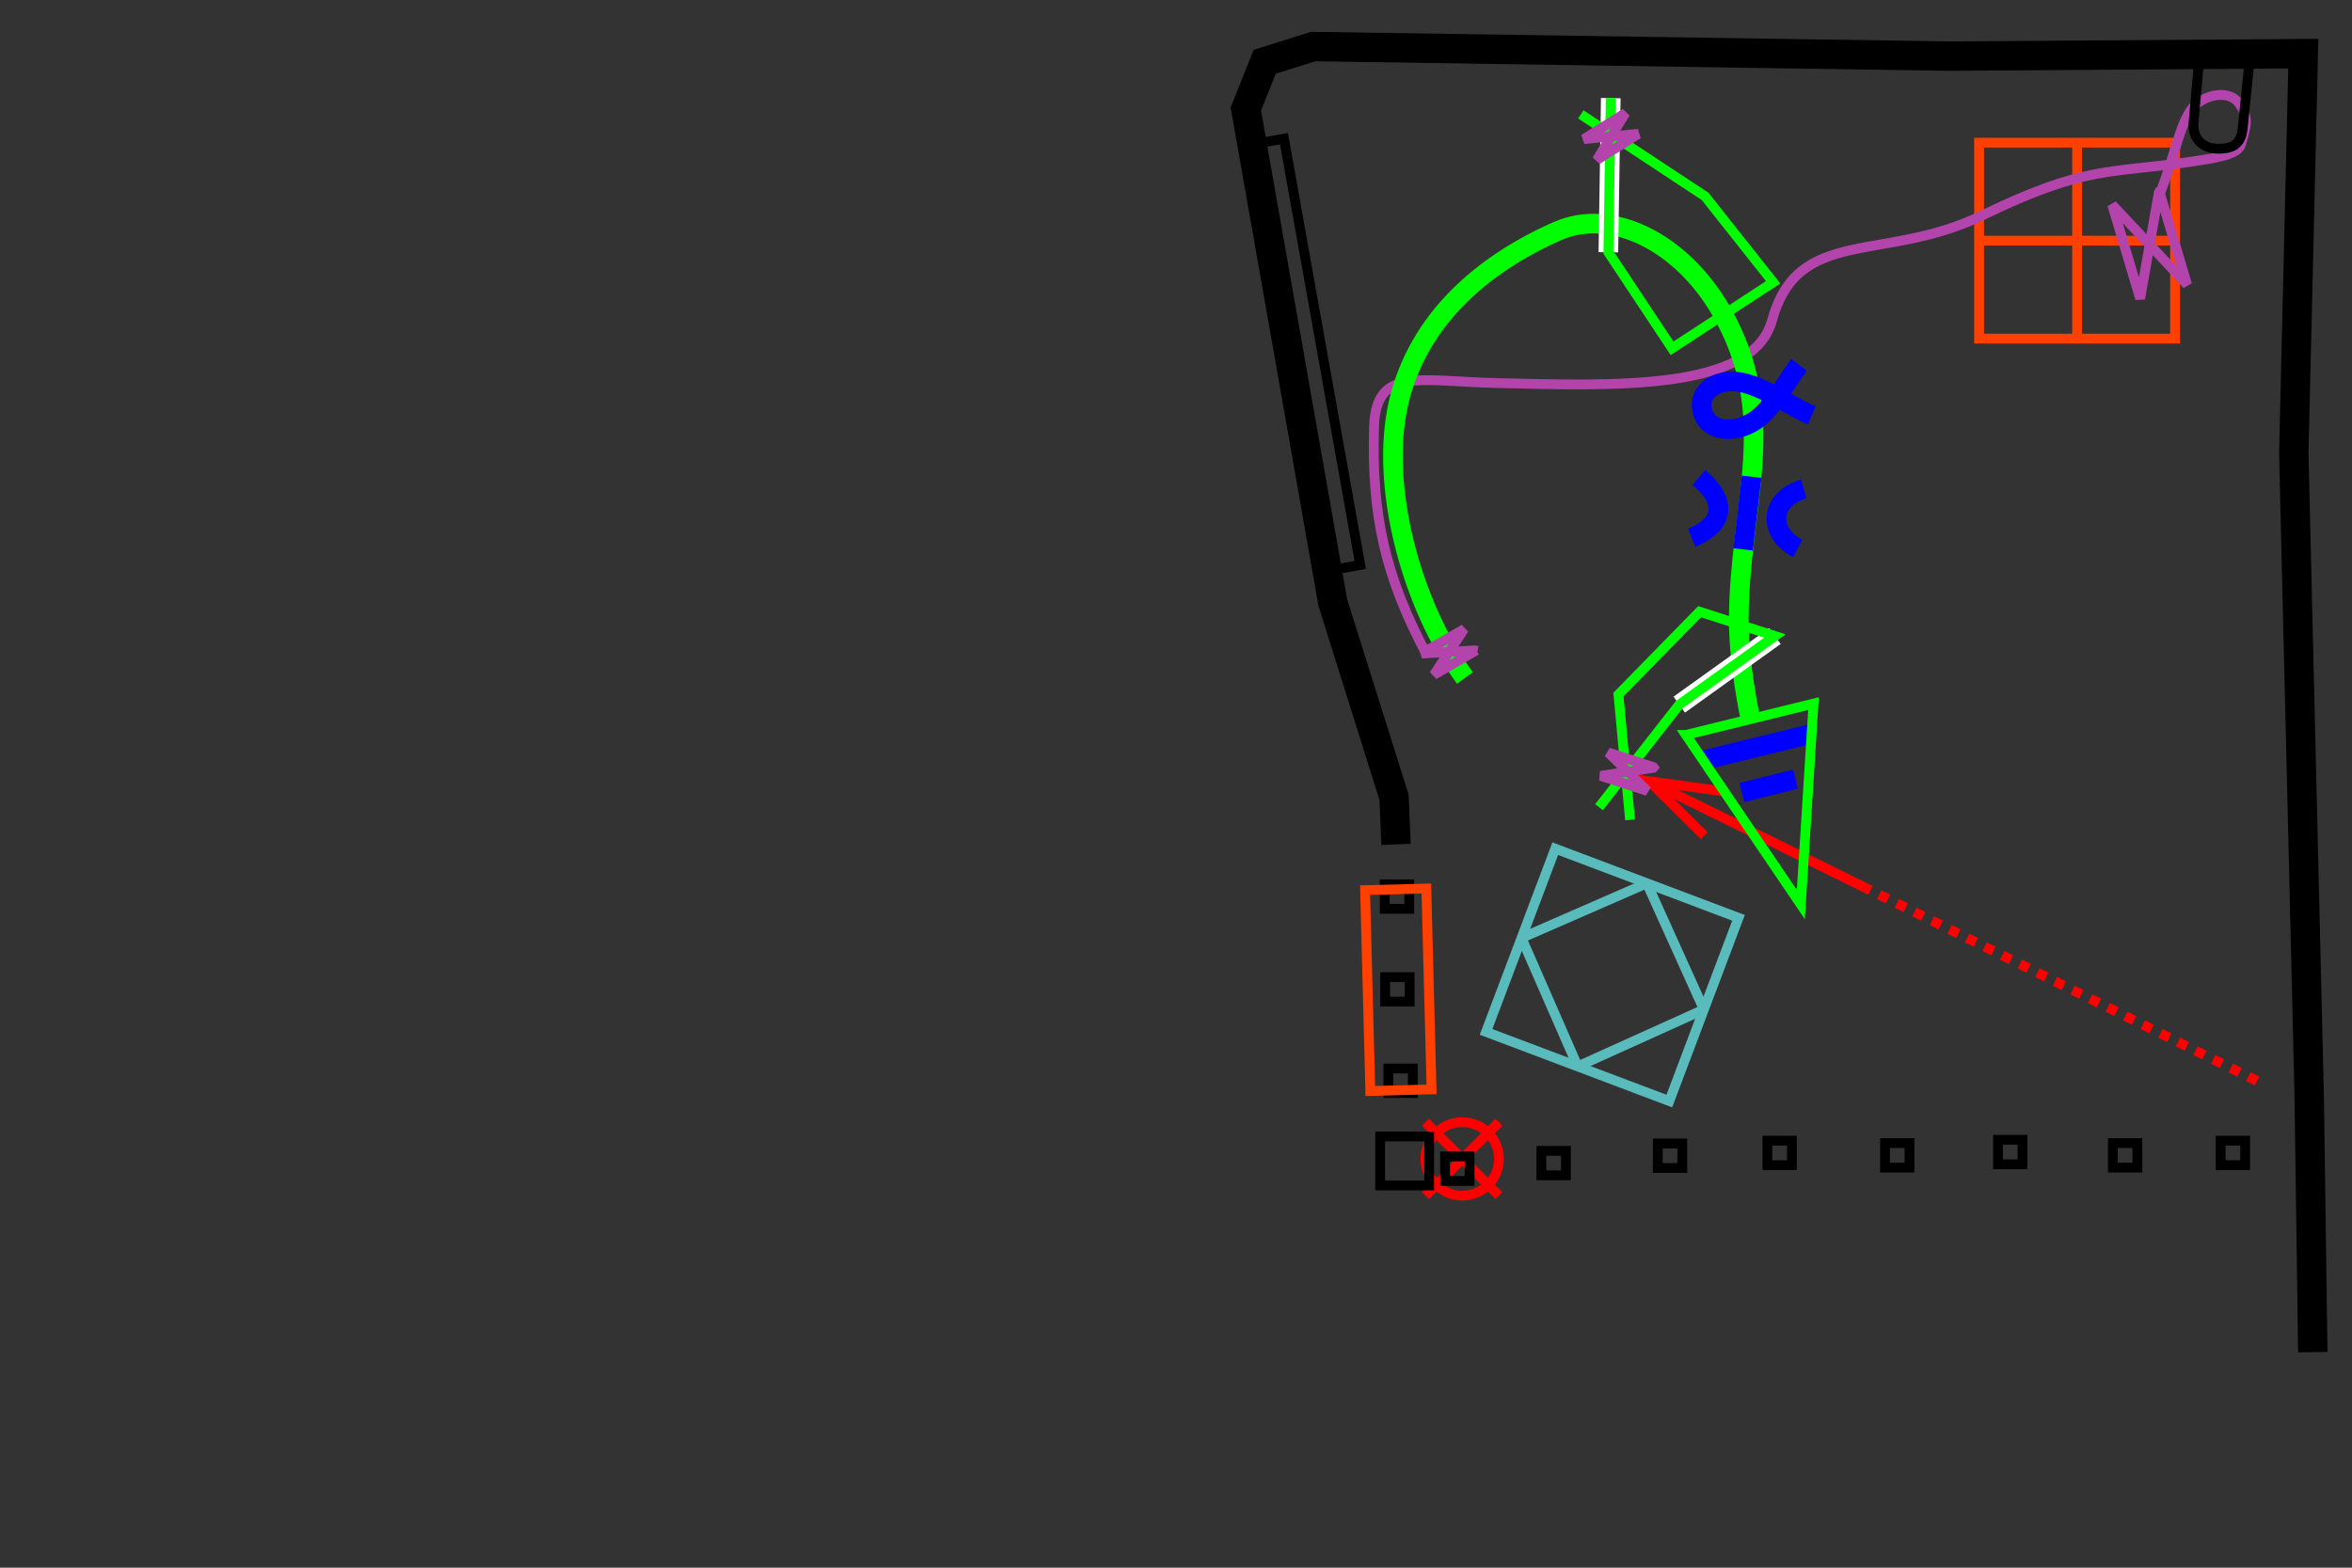 <?xml version="1.0" encoding="UTF-8" standalone="no"?>
<!-- Created with Inkscape (http://www.inkscape.org/) -->

<svg
   xmlns:dc="http://purl.org/dc/elements/1.1/"
   xmlns:cc="http://creativecommons.org/ns#"
   xmlns:rdf="http://www.w3.org/1999/02/22-rdf-syntax-ns#"
   xmlns:svg="http://www.w3.org/2000/svg"
   xmlns="http://www.w3.org/2000/svg"
   xmlns:sodipodi="http://sodipodi.sourceforge.net/DTD/sodipodi-0.dtd"
   xmlns:inkscape="http://www.inkscape.org/namespaces/inkscape"
   inkscape:export-filename="itnas253.png"
   inkscape:export-ydpi="90"
   inkscape:export-xdpi="90"
   sodipodi:docname="itnas253.svg"
   inkscape:version="0.48.0 r9654"
   version="1.1"
   id="svg2"
   height="320"
   width="480">
  <rect width="100%" height="100%" fill="#333333" stroke="none"/>
  <defs
     id="defs4" />
  <sodipodi:namedview
     id="base"
     pagecolor="#ffffff"
     bordercolor="#666666"
     borderopacity="1.0"
     inkscape:pageopacity="1"
     inkscape:pageshadow="2"
     inkscape:zoom="2"
     inkscape:cx="262.87894"
     inkscape:cy="153.14802"
     inkscape:document-units="px"
     inkscape:current-layer="layer1"
     showgrid="false"
     inkscape:snap-nodes="true"
     inkscape:snap-global="false"
     inkscape:snap-grids="false"
     showguides="false"
     inkscape:window-width="1280"
     inkscape:window-height="998"
     inkscape:window-x="1276"
     inkscape:window-y="-4"
     inkscape:window-maximized="1"
     inkscape:object-nodes="true"
     inkscape:object-paths="false"
     inkscape:snap-intersection-paths="true">
    <inkscape:grid
       empspacing="5"
       visible="true"
       enabled="true"
       snapvisiblegridlinesonly="true"
       type="xygrid"
       id="grid2816" />
  </sodipodi:namedview>
  <g
     inkscape:label="Layer 1"
     inkscape:groupmode="layer"
     id="layer1"
     style="display:inline">
    <g
       id="g13215"
       transform="translate(103.894,4.121)"
       inkscape:transform-center-x="28.667724"
       inkscape:transform-center-y="24.022399">
      <g
         id="g13176">
        <path
           style="color:#000000;fill:none;stroke:#ff4000;stroke-width:2;stroke-linecap:butt;stroke-linejoin:miter;stroke-miterlimit:4;stroke-opacity:1;stroke-dasharray:none;stroke-dashoffset:0;marker:none;visibility:visible;display:inline;overflow:visible;enable-background:accumulate"
           d="m 320,65 0,-40"
           id="path13151"
           sodipodi:nodetypes="cc" />
        <path
           style="color:#000000;fill:none;stroke:#ff4000;stroke-width:2;stroke-linecap:butt;stroke-linejoin:miter;stroke-miterlimit:4;stroke-opacity:1;stroke-dasharray:none;stroke-dashoffset:0;marker:none;visibility:visible;display:inline;overflow:visible;enable-background:accumulate"
           d="m 300,45 40,0"
           id="path13153" />
      </g>
      <rect
         y="25"
         x="300"
         height="40"
         width="40"
         id="rect7966"
         style="color:#000000;fill:none;stroke:#ff4000;stroke-width:2;stroke-linecap:butt;stroke-linejoin:miter;stroke-miterlimit:4;stroke-opacity:1;stroke-dasharray:none;stroke-dashoffset:0;marker:none;visibility:visible;display:inline;overflow:visible;enable-background:accumulate" />
    </g>
    <g
       style="stroke-width:2;stroke-miterlimit:4;stroke-dasharray:none;stroke-dashoffset:0;display:inline"
       id="g5142"
       transform="matrix(0.353,-0.935,0.935,0.353,2.077,470.81)">
      <path
         id="path5065-9"
         d="m 370.5,190 -20.5,20 20,20 20,-20 -19.5,-20 z"
         style="fill:none;stroke:#59bbbc;stroke-width:2;stroke-linecap:butt;stroke-linejoin:bevel;stroke-miterlimit:4;stroke-opacity:1;stroke-dasharray:none;stroke-dashoffset:0;display:inline"
         inkscape:connector-curvature="0" />
      <rect
         y="190"
         x="350"
         height="40"
         width="40"
         id="rect5089"
         style="color:#000000;fill:none;stroke:#59bbbc;stroke-width:2;stroke-linecap:butt;stroke-linejoin:miter;stroke-miterlimit:4;stroke-opacity:1;stroke-dasharray:none;stroke-dashoffset:0;marker:none;visibility:visible;display:inline;overflow:visible;enable-background:accumulate" />
    </g>
    <path
       id="path2901"
       d="M 472,276 471.268,223.854 468.122,92.473 470.061,10.948 397.993,11.456 268,9.5 258.102,12.61 254.25,22.25 272,123 l 12.5,39.75 0.403,9.611"
       style="color:#000000;fill:none;stroke:#000000;stroke-width:6;stroke-miterlimit:4;stroke-opacity:1;stroke-dasharray:none;marker:none;visibility:visible;display:inline;overflow:visible;enable-background:accumulate"
       sodipodi:nodetypes="ccccccccccc" />
    <g
       id="g3638"
       transform="matrix(0.5,0,0,0.5,95.911,-182.121)">
      <path
         d="m 420,822.362 -30,30 m 0,-30 30,30"
         style="fill:none;stroke:#ff0000;stroke-width:4;stroke-linecap:butt;stroke-linejoin:miter;stroke-miterlimit:4;stroke-opacity:1;stroke-dasharray:none"
         id="path3633" />
      <path
         transform="translate(0,732.362)"
         d="m 420,105 c 0,8.284 -6.716,15 -15,15 -8.284,0 -15,-6.716 -15,-15 0,-8.284 6.716,-15 15,-15 8.284,0 15,6.716 15,15 z"
         sodipodi:ry="15"
         sodipodi:rx="15"
         sodipodi:cy="105"
         sodipodi:cx="405"
         id="path3636"
         style="color:#000000;fill:none;stroke:#ff0000;stroke-width:4;stroke-linecap:butt;stroke-linejoin:miter;stroke-miterlimit:4;stroke-opacity:1;stroke-dasharray:none;stroke-dashoffset:0;marker:none;visibility:visible;display:inline;overflow:visible;enable-background:accumulate"
         sodipodi:type="arc" />
    </g>
    <path
       inkscape:connector-curvature="0"
       style="color:#000000;fill:none;stroke:#b344ac;stroke-width:2;stroke-linecap:butt;stroke-linejoin:bevel;stroke-miterlimit:4;stroke-opacity:1;stroke-dasharray:none;stroke-dashoffset:0;marker:none;visibility:visible;display:inline;overflow:visible;enable-background:accumulate"
       d="m 440.643,38.939 5.708,19.168 -15.292,-16.314 5.708,19.168 3.876,-22.022 z"
       id="path10281-7"
       sodipodi:nodetypes="ccccc" />
    <g
       id="g4159"
       transform="matrix(-0.953,-0.302,0.302,-0.953,581.04,442.015)">
      <path
         id="path4166"
         style="color:#000000;fill:none;stroke:#ff0101;stroke-width:2;stroke-linecap:butt;stroke-linejoin:miter;stroke-miterlimit:4;stroke-opacity:1;stroke-dasharray:none;stroke-dashoffset:0;marker:none;visibility:visible;display:inline;overflow:visible;enable-background:accumulate"
         d="m 318.493,195.556 0,0 -48.524,-7.404"
         inkscape:connector-curvature="0"
         sodipodi:nodetypes="ccc" />
      <path
         style="color:#000000;fill:none;stroke:#ff0101;stroke-width:2;stroke-linecap:butt;stroke-linejoin:miter;stroke-miterlimit:4;stroke-opacity:1;stroke-dasharray:2, 2;stroke-dashoffset:0;marker:none;visibility:visible;display:inline;overflow:visible;enable-background:accumulate"
         d="m 181.709,174.685 88.26,13.467"
         id="path4157"
         inkscape:connector-curvature="0" />
      <path
         id="path4679"
         d="m 304.419,188.351 14.074,7.205 -15.583,2.68"
         style="color:#000000;fill:none;stroke:#ff0101;stroke-width:2;stroke-linecap:butt;stroke-linejoin:miter;stroke-miterlimit:4;stroke-opacity:1;stroke-dasharray:none;stroke-dashoffset:0;marker:none;visibility:visible;display:inline;overflow:visible;enable-background:accumulate"
         inkscape:connector-curvature="0" />
    </g>
    <path
       id="path3042"
       style="color:#000000;fill:none;stroke:#b344ac;stroke-width:2;stroke-linecap:butt;stroke-linejoin:round;stroke-miterlimit:4;stroke-opacity:1;stroke-dasharray:none;stroke-dashoffset:0;marker:none;visibility:visible;display:inline;overflow:visible;enable-background:accumulate"
       d="m 440.505,40.246 c 3.501,-8.524 4.506,-16.31 7.634,-18.928 2.623,-2.195 6.919,-2.905 8.883,-0.14 2.131,3 1.275,4.754 0.336,8.258 -0.559,2.088 -4.778,2.766 -9.886,3.524 -16.942,2.514 -21.667,0.698 -42.877,10.986 -20.179,9.788 -37.654,2.106 -42.967,21.493 -3.966,14.472 -32.515,13.297 -56.083,12.754 -15.747,-0.363 -24.759,-3.413 -25.123,8.858 -0.541,18.211 2.239,30.514 10.696,46.507"
       inkscape:connector-curvature="0"
       sodipodi:nodetypes="cssssssssc" />
    <g
       transform="matrix(-0.353,-0.936,0.936,-0.353,266.187,342.822)"
       id="g2902">
      <path
         sodipodi:nodetypes="csssss"
         id="path2826-1-9"
         d="m 151.399,154.351 c 0,0 10.972,1.577 19.764,4.928 21.999,8.384 35.661,22.809 60.153,18.825 15.974,-2.598 27.663,-13.473 26.995,-25.515 -0.958,-17.271 -7.172,-32.998 -20.975,-42.423 -14.635,-9.993 -40.134,-12.332 -57.68,-7.39"
         style="fill:none;stroke:#00ff00;stroke-width:4;stroke-linecap:butt;stroke-linejoin:miter;stroke-miterlimit:4;stroke-opacity:1;stroke-dasharray:none;marker-start:none;marker-mid:none;marker-end:none"
         inkscape:connector-curvature="0" />
      <g
         id="g5210"
         transform="matrix(0.998,-0.068,-0.068,-0.998,-58.157,304.046)">
        <path
           inkscape:connector-curvature="0"
           sodipodi:nodetypes="cc"
           d="m 227.746,147.087 4.618,-23.564"
           style="fill:none;stroke:#ffffff;stroke-width:4;stroke-linecap:butt;stroke-linejoin:miter;stroke-miterlimit:4;stroke-opacity:1;stroke-dasharray:none"
           id="path3054" />
        <path
           id="path10402-6-4-8"
           style="fill:none;stroke:#00ff00;stroke-width:2px;stroke-linecap:butt;stroke-linejoin:miter;stroke-opacity:1"
           d="m 215.519,170.671 12.228,-23.583 4.618,-23.564 10.9,11.915 -8.498,22.073 -24.237,8.477"
           sodipodi:nodetypes="cccccc"
           inkscape:connector-curvature="0" />
        <path
           sodipodi:nodetypes="ccccc"
           id="path10281"
           d="m 218.134,156.953 6.751,7.377 -10.44,-4.001 6.751,7.377 -3.063,-10.753 z"
           style="color:#000000;fill:none;stroke:#b344ac;stroke-width:2;stroke-linecap:butt;stroke-linejoin:bevel;stroke-miterlimit:4;stroke-opacity:1;stroke-dasharray:none;stroke-dashoffset:0;marker:none;visibility:visible;display:inline;overflow:visible;enable-background:accumulate"
           inkscape:connector-curvature="0" />
      </g>
      <g
         transform="matrix(0.121,-0.993,0.993,0.121,71.245,340.829)"
         id="g2937">
        <path
           style="color:#000000;fill:none;stroke:#0000ff;stroke-width:4;stroke-linecap:butt;stroke-linejoin:bevel;stroke-miterlimit:4;stroke-opacity:1;stroke-dasharray:none;stroke-dashoffset:0;marker:none;visibility:visible;display:inline;overflow:visible;enable-background:accumulate"
           d="m 206.192,50.959 -22.975,0.002"
           id="path3028-1-1"
           inkscape:connector-curvature="0" />
        <path
           style="color:#000000;fill:none;stroke:#0000ff;stroke-width:4;stroke-linecap:butt;stroke-linejoin:bevel;stroke-miterlimit:4;stroke-opacity:1;stroke-dasharray:none;stroke-dashoffset:0;marker:none;visibility:visible;display:inline;overflow:visible;enable-background:accumulate"
           d="m 199.996,42.692 -11.261,0.065"
           id="rect10452-0-7-5-7"
           inkscape:connector-curvature="0" />
        <path
           id="path10399-9-40"
           style="fill:none;stroke:#00ff00;stroke-width:2;stroke-linecap:butt;stroke-linejoin:miter;stroke-miterlimit:4;stroke-opacity:1;stroke-dasharray:none"
           d="m 208.302,56.81 c 0,0 -14.558,-39.165 -14.558,-39.165 l -12.237,39.212 c 0,0 26.794,-0.047 26.794,-0.047 z"
           sodipodi:nodetypes="cccc"
           inkscape:connector-curvature="0" />
      </g>
      <g
         transform="matrix(0.361,-0.714,0.714,0.361,40.378,265.737)"
         id="g2942">
        <path
           style="fill:none;stroke:#0000ff;stroke-width:5;stroke-linecap:butt;stroke-linejoin:miter;stroke-miterlimit:4;stroke-opacity:1;stroke-dasharray:none"
           d="m 206.663,105.195 c -7.914,4.267 -8.113,10.164 -0.176,15.487"
           id="rect10452-1-7-4-2-2"
           sodipodi:nodetypes="cc"
           inkscape:connector-curvature="0" />
        <path
           style="fill:none;stroke:#0000ff;stroke-width:5;stroke-linecap:butt;stroke-linejoin:miter;stroke-miterlimit:4;stroke-opacity:1;stroke-dasharray:none"
           d="m 179.489,105.389 c 8.384,3.327 8.299,11.942 0.073,15.237"
           id="rect10452-1-4-4-0-7-4"
           sodipodi:nodetypes="cc"
           inkscape:connector-curvature="0" />
        <path
           style="fill:none;stroke:#0000ff;stroke-width:5;stroke-linecap:butt;stroke-linejoin:bevel;stroke-miterlimit:4;stroke-opacity:1;stroke-dasharray:none"
           d="m 193.135,122.315 0.177,-18.661"
           id="rect10452-0-7-4-1-5"
           inkscape:connector-curvature="0" />
      </g>
      <path
         sodipodi:nodetypes="czzzc"
         id="path3030-6-8"
         d="m 204.811,187.884 c 3.478,-3.587 8.681,-6.894 11.28,-10.902 2.598,-4.007 1.822,-8.909 -2.278,-9.625 -4.101,-0.716 -6.663,3.342 -6.12,8.109 0.543,4.766 4.836,9.107 7.669,13.638"
         style="fill:none;stroke:#0000ff;stroke-width:4;stroke-linecap:butt;stroke-linejoin:miter;stroke-miterlimit:4;stroke-opacity:1;stroke-dasharray:none"
         inkscape:connector-curvature="0" />
      <g
         id="g5266"
         transform="matrix(0.492,-0.871,0.871,0.492,-56.095,305.852)">
        <path
           inkscape:connector-curvature="0"
           sodipodi:nodetypes="cc"
           d="m 277.035,195.636 4.326,31.142"
           style="fill:none;stroke:#ffffff;stroke-width:4;stroke-linecap:butt;stroke-linejoin:miter;stroke-miterlimit:4;stroke-opacity:1;stroke-dasharray:none"
           id="path4062" />
        <path
           id="path10436-7-4"
           style="fill:none;stroke:#00ff00;stroke-width:2px;stroke-linecap:butt;stroke-linejoin:miter;stroke-opacity:1"
           d="m 286.887,222.566 -27.617,-12.66 -16.381,-15.193 18.316,-16.447 15.831,17.37 4.326,31.142"
           sodipodi:nodetypes="cccccc"
           inkscape:connector-curvature="0" />
        <path
           sodipodi:nodetypes="ccccc"
           id="path10281-1"
           d="m 274.672,220.447 7.559,-6.546 -4.286,10.326 7.559,-6.546 -10.833,2.767 z"
           style="color:#000000;fill:none;stroke:#b344ac;stroke-width:2;stroke-linecap:butt;stroke-linejoin:bevel;stroke-miterlimit:4;stroke-opacity:1;stroke-dasharray:none;stroke-dashoffset:0;marker:none;visibility:visible;display:inline;overflow:visible;enable-background:accumulate"
           inkscape:connector-curvature="0" />
      </g>
      <path
         style="color:#000000;fill:none;stroke:#b344ac;stroke-width:2;stroke-linecap:butt;stroke-linejoin:bevel;stroke-miterlimit:4;stroke-opacity:1;stroke-dasharray:none;stroke-dashoffset:0;marker:none;visibility:visible;display:inline;overflow:visible;enable-background:accumulate"
         d="m 184.116,106.951 -1.625,-9.867 6.558,9.055 -1.625,-9.867 -3.309,10.68 z"
         id="path10281-11"
         sodipodi:nodetypes="ccccc"
         inkscape:connector-curvature="0" />
    </g>
    <path
       sodipodi:nodetypes="cssccc"
       id="path6584"
       d="m 448.868,11.468 -1.192,13.417 c -0.311,3.502 1.941,5.383 4.727,5.47 4.143,0.13 5.079,-1.693 5.337,-4.638 L 459.131,12.037 448.868,11.468 z"
       style="color:#000000;fill:none;stroke:#000000;stroke-width:2;stroke-linecap:butt;stroke-linejoin:miter;stroke-miterlimit:4;stroke-opacity:1;stroke-dasharray:none;stroke-dashoffset:0;marker:none;visibility:visible;display:inline;overflow:visible;enable-background:accumulate" />
    <path
       style="fill:none;stroke:#000000;stroke-width:1px;stroke-linecap:butt;stroke-linejoin:miter;stroke-opacity:1"
       d="m 440.607,-14 -284.72,0"
       id="path7597" />
    <rect
       y="232.833"
       x="453.195"
       height="5"
       width="5"
       id="rect6568"
       style="color:#000000;fill:none;stroke:#000000;stroke-width:2;stroke-linecap:butt;stroke-linejoin:miter;stroke-miterlimit:4;stroke-opacity:1;stroke-dasharray:none;stroke-dashoffset:0;marker:none;visibility:visible;display:inline;overflow:visible;enable-background:accumulate" />
    <rect
       y="233.333"
       x="431.195"
       height="5"
       width="5"
       id="rect6570"
       style="color:#000000;fill:none;stroke:#000000;stroke-width:2;stroke-linecap:butt;stroke-linejoin:miter;stroke-miterlimit:4;stroke-opacity:1;stroke-dasharray:none;stroke-dashoffset:0;marker:none;visibility:visible;display:inline;overflow:visible;enable-background:accumulate" />
    <rect
       y="232.652"
       x="407.755"
       height="5"
       width="5"
       id="rect6572"
       style="color:#000000;fill:none;stroke:#000000;stroke-width:2;stroke-linecap:butt;stroke-linejoin:miter;stroke-miterlimit:4;stroke-opacity:1;stroke-dasharray:none;stroke-dashoffset:0;marker:none;visibility:visible;display:inline;overflow:visible;enable-background:accumulate" />
    <rect
       y="233.333"
       x="384.695"
       height="5"
       width="5"
       id="rect6574"
       style="color:#000000;fill:none;stroke:#000000;stroke-width:2;stroke-linecap:butt;stroke-linejoin:miter;stroke-miterlimit:4;stroke-opacity:1;stroke-dasharray:none;stroke-dashoffset:0;marker:none;visibility:visible;display:inline;overflow:visible;enable-background:accumulate" />
    <rect
       y="232.833"
       x="360.695"
       height="5"
       width="5"
       id="rect6576"
       style="color:#000000;fill:none;stroke:#000000;stroke-width:2;stroke-linecap:butt;stroke-linejoin:miter;stroke-miterlimit:4;stroke-opacity:1;stroke-dasharray:none;stroke-dashoffset:0;marker:none;visibility:visible;display:inline;overflow:visible;enable-background:accumulate" />
    <rect
       y="218.101"
       x="283.331"
       height="5"
       width="5"
       id="rect6578"
       style="color:#000000;fill:none;stroke:#000000;stroke-width:2;stroke-linecap:butt;stroke-linejoin:miter;stroke-miterlimit:4;stroke-opacity:1;stroke-dasharray:none;stroke-dashoffset:0;marker:none;visibility:visible;display:inline;overflow:visible;enable-background:accumulate" />
    <rect
       y="199.455"
       x="282.684"
       height="5"
       width="5"
       id="rect6580"
       style="color:#000000;fill:none;stroke:#000000;stroke-width:2;stroke-linecap:butt;stroke-linejoin:miter;stroke-miterlimit:4;stroke-opacity:1;stroke-dasharray:none;stroke-dashoffset:0;marker:none;visibility:visible;display:inline;overflow:visible;enable-background:accumulate" />
    <rect
       y="180.515"
       x="282.599"
       height="5"
       width="5"
       id="rect6582"
       style="color:#000000;fill:none;stroke:#000000;stroke-width:2;stroke-linecap:butt;stroke-linejoin:miter;stroke-miterlimit:4;stroke-opacity:1;stroke-dasharray:none;stroke-dashoffset:0;marker:none;visibility:visible;display:inline;overflow:visible;enable-background:accumulate" />
    <rect
       style="color:#000000;fill:none;stroke:#000000;stroke-width:2;stroke-linecap:butt;stroke-linejoin:miter;stroke-miterlimit:4;stroke-opacity:1;stroke-dasharray:none;stroke-dashoffset:0;marker:none;visibility:visible;display:inline;overflow:visible;enable-background:accumulate"
       id="rect6645"
       width="10"
       height="10"
       x="281.663"
       y="231.98" />
    <rect
       style="color:#000000;fill:none;stroke:#000000;stroke-width:2;stroke-linecap:butt;stroke-linejoin:miter;stroke-miterlimit:4;stroke-opacity:1;stroke-dasharray:none;stroke-dashoffset:0;marker:none;visibility:visible;display:inline;overflow:visible;enable-background:accumulate"
       id="rect10456"
       width="6.631"
       height="88.429"
       x="246.423"
       y="74.023"
       transform="matrix(0.984,-0.176,0.176,0.984,0,0)" />
    <rect
       style="color:#000000;fill:none;stroke:#000000;stroke-width:2;stroke-linecap:butt;stroke-linejoin:miter;stroke-miterlimit:4;stroke-opacity:1;stroke-dasharray:none;stroke-dashoffset:0;marker:none;visibility:visible;display:inline;overflow:visible;enable-background:accumulate"
       id="rect4183"
       width="5"
       height="5"
       x="236.06"
       y="-299.911"
       transform="matrix(0,1,-1,0,0,0)" />
    <rect
       style="color:#000000;fill:none;stroke:#000000;stroke-width:2;stroke-linecap:butt;stroke-linejoin:miter;stroke-miterlimit:4;stroke-opacity:1;stroke-dasharray:none;stroke-dashoffset:0;marker:none;visibility:visible;display:inline;overflow:visible;enable-background:accumulate"
       id="rect4185"
       width="5"
       height="5"
       x="234.914"
       y="-319.575"
       transform="matrix(0,1,-1,0,0,0)" />
    <rect
       style="color:#000000;fill:none;stroke:#000000;stroke-width:2;stroke-linecap:butt;stroke-linejoin:miter;stroke-miterlimit:4;stroke-opacity:1;stroke-dasharray:none;stroke-dashoffset:0;marker:none;visibility:visible;display:inline;overflow:visible;enable-background:accumulate"
       id="rect4187"
       width="5"
       height="5"
       x="233.414"
       y="-343.325"
       transform="matrix(0,1,-1,0,0,0)" />
    <rect
       style="color:#000000;fill:none;stroke:#ff4000;stroke-width:2;stroke-linecap:butt;stroke-linejoin:miter;stroke-miterlimit:4;stroke-opacity:1;stroke-dasharray:none;stroke-dashoffset:0;marker:none;visibility:visible;display:inline;overflow:visible;enable-background:accumulate"
       id="rect6342"
       width="12.5"
       height="41"
       x="273.68"
       y="188.811"
       transform="matrix(1,-0.026,0.026,1,0,0)" />
  </g>
</svg>
